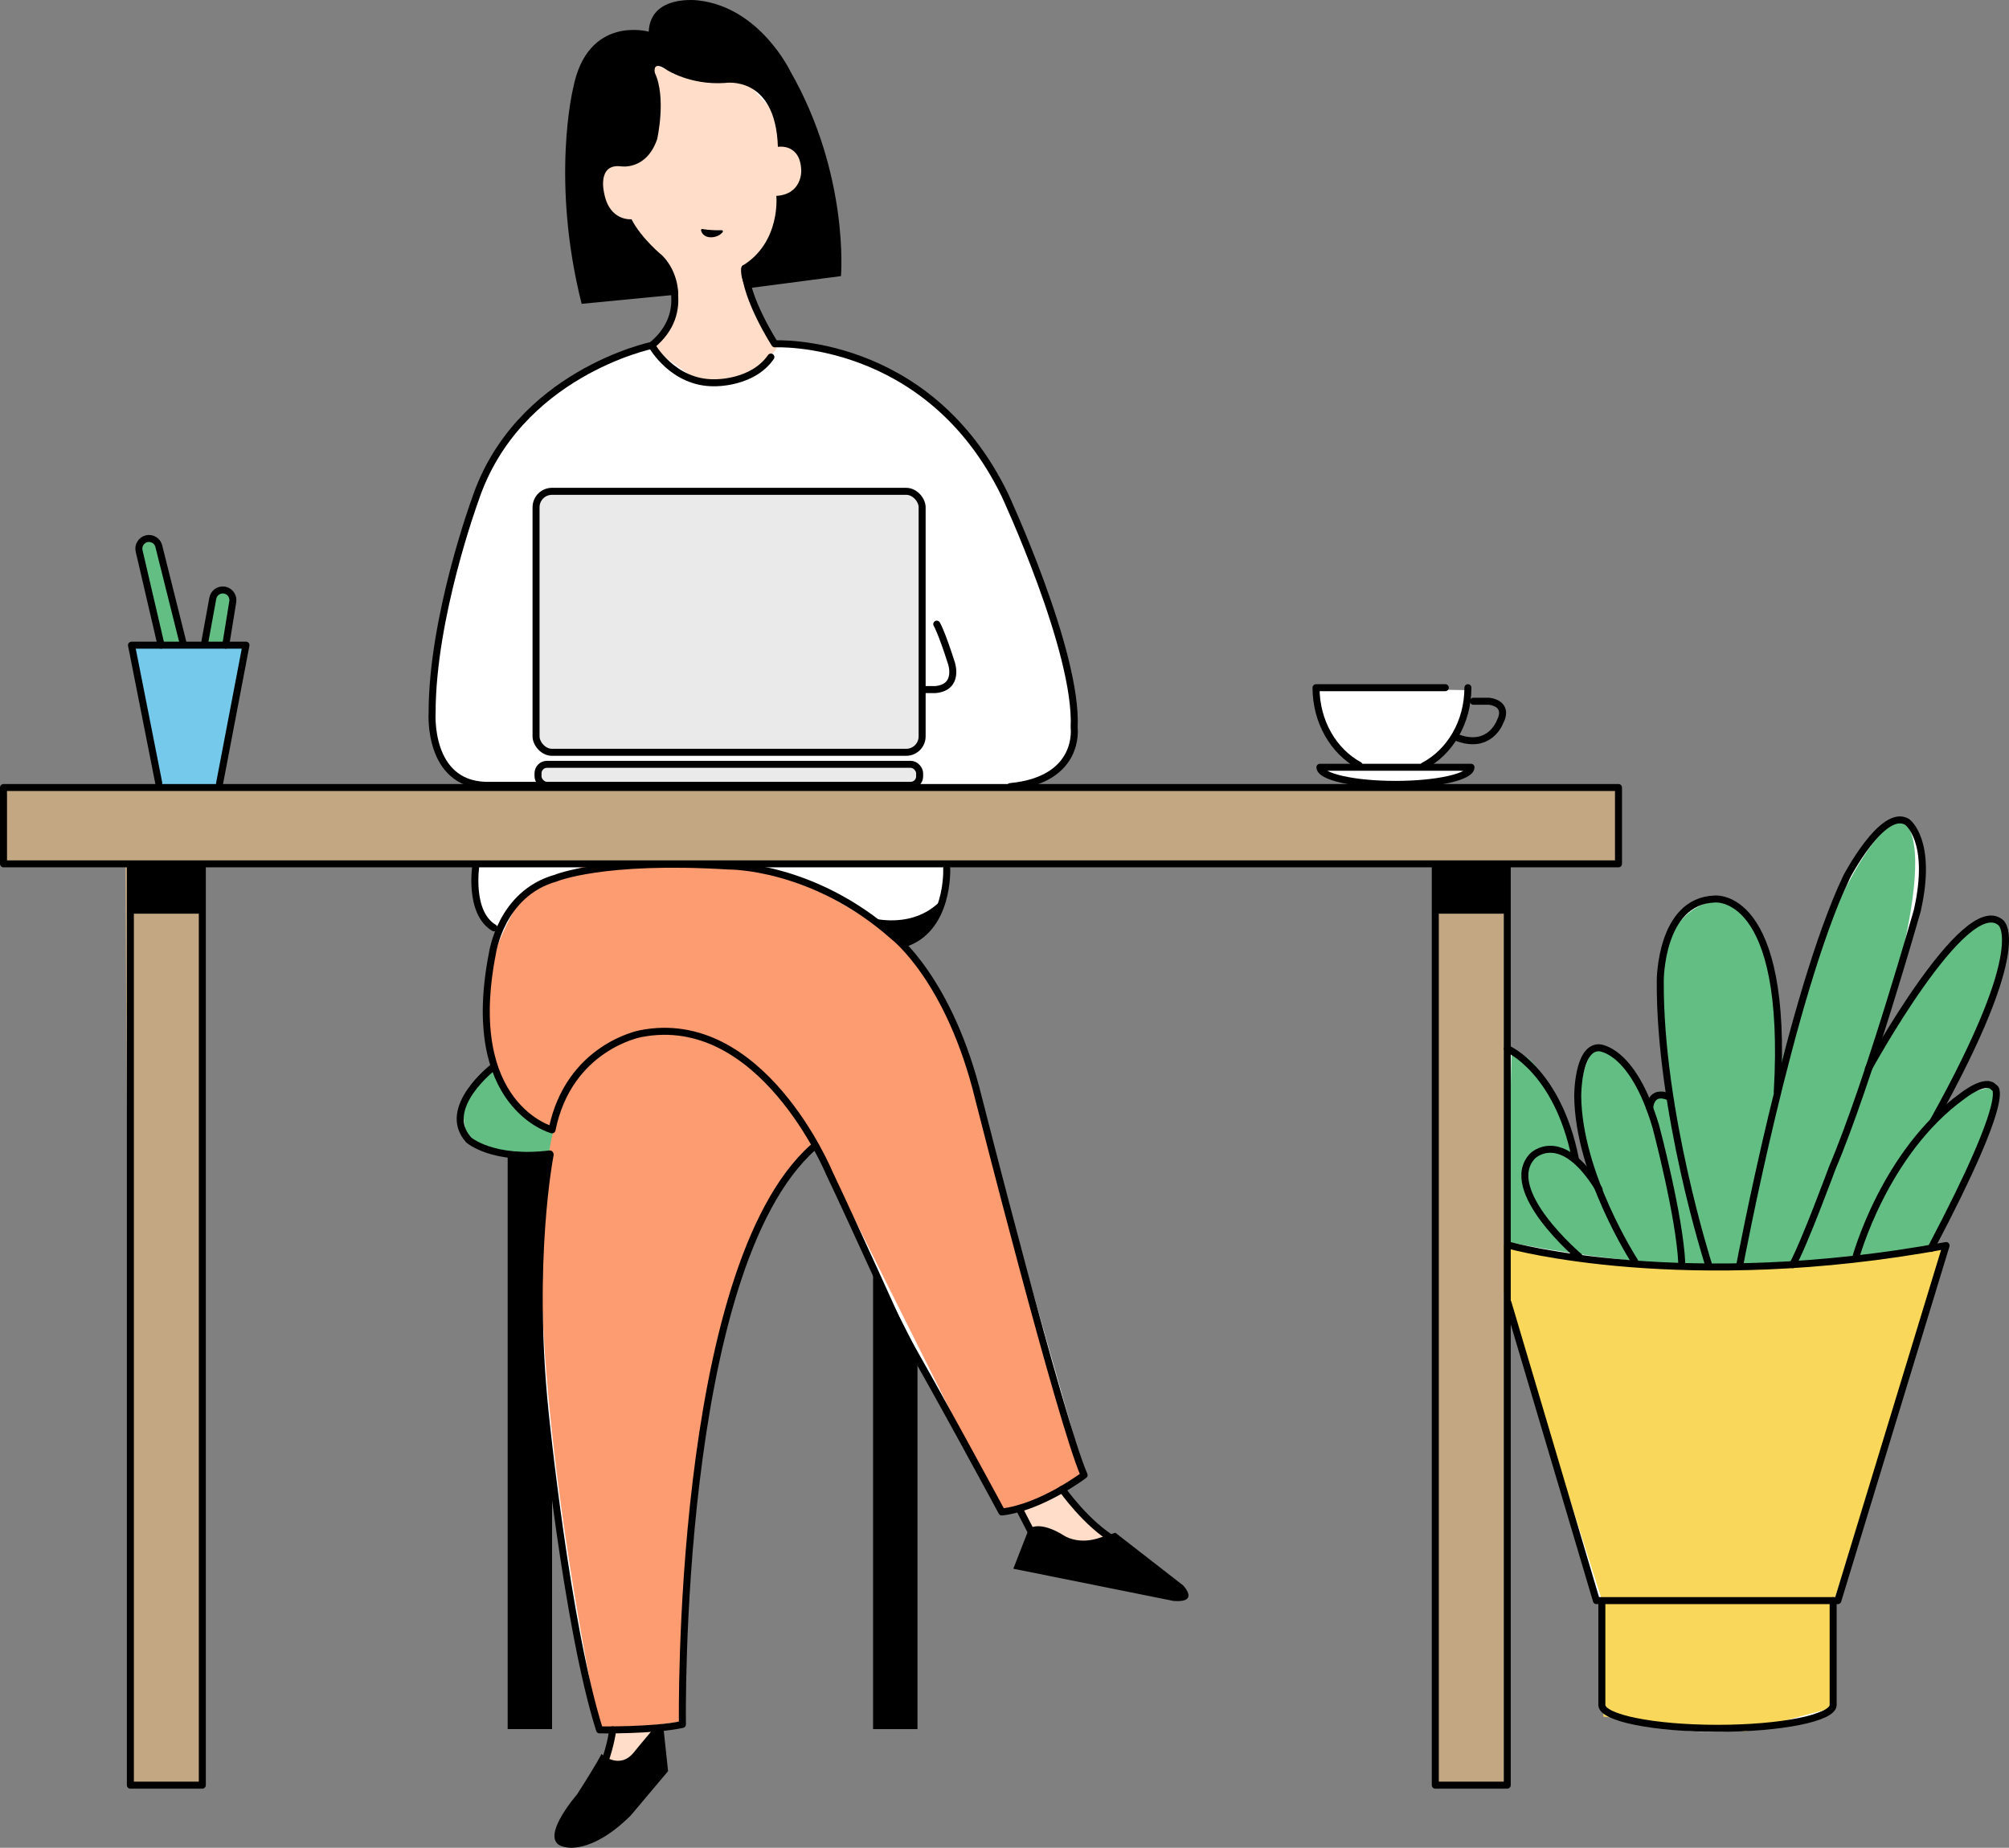 <?xml version="1.0" encoding="UTF-8"?><svg id="_レイヤー_2" xmlns="http://www.w3.org/2000/svg" width="252.077" height="231.881" viewBox="0 0 252.077 231.881"><rect x="0" y="0" width="252.077" height="231.881" fill="#808080" stroke="none"/><g id="_レイヤー_1-2"><g><rect x="109.549" y="143.408" width="5.57" height="73.582"/><polygon points="69.269 216.99 63.699 216.99 63.699 144.874 69.269 144.727 69.269 216.99"/><path d="M62.28,133.953s-7.695,4.104-3.225,9.528c0,0,5.795,1.612,10.486,1.319,0,0-5.868,32.76,5.931,72.483l1.246,.073-.806,4.031s4.764,1.539,6.962-4.617l3.078-.366s-1.173-57.312,16.124-72.702c0,0,14.731,30.195,23.819,46.099l1.759-.293,1.759,3.151s2.565,.147,4.177,1.319c0,0,3.591,1.173,6.376-.879,0,0-5.936-3.151-6.523-6.23l2.712-1.686-14.804-52.035s-4.251-10.847-7.769-14.511c0,0,5.717-2.492,5.423-9.967l61.343-.22-.22,115.503,9.308,.073-.073-59.364,11.213,36.205,.586,13.412s11.653,6.962,28.876-.073l-.147-12.972,.66-.366,13.778-44.486-1.686,.22s7.842-13.998,7.988-19.715c0,0-1.026-2.712-7.622,3.298,0,0,11.286-19.128,7.915-24.405,0,0-3.078-1.466-6.156,2.785l-10.114,15.024s8.721-21.18,5.497-28.802c0,0-1.099-5.35-6.816,2.565,0,0-7.988,18.249-10.187,29.389,0,0,1.466-26.237-8.941-23.672,0,0-6.669,.513-5.717,13.852,0,0,2.125,21.913,5.936,32.027l-3.445-.147s-4.397-30.781-11.58-26.97c0,0-3.445,4.031,.293,15.977l-2.052-2.345s-3.225-12.972-8.428-13.632v-23.233l13.925-.147v-9.821l-23.306,.073,4.324-1.832-4.764-.806s4.031-3.005,4.91-9.454l-19.202-.293s-1.173,6.156,5.13,9.821l-4.544,.22s.879,1.392,5.57,2.419l-42.288-.073s9.088-1.686,4.69-16.197c0,0-7.036-23.526-13.778-29.389,0,0-10.407-10.554-22.719-10.114,0,0-2.932-4.471-3.811-9.161l8.501-9.454-.586-8.501-8.062-8.355-13.485-.293-5.57,13.045,1.466,10.26,8.208,1.466s2.345,7.622-2.199,11.433c0,0-10.554,1.759-18.762,12.019,0,0-17.003,37.67-3.371,43.24l-31.954,.147,3.371-17.736-2.419-.073,.806-5.423s0-1.392-.879-1.466c0,0-1.319-.586-1.906,1.099l-.879,5.57-2.785,.073-2.858-12.166s-.293-1.612-1.686-1.099c0,0-1.246,0-.733,2.492l2.785,10.847h-3.958l3.664,17.809-19.495,.147v9.528h15.757v115.65l9.088-.073,.073-115.65,34.153,.147s-1.099,6.816,2.712,7.988c0,0-2.785,10.92-.073,17.443Z" fill="#fff"/><polygon points="186.724 156.013 205.095 158.749 228.499 158.652 243.792 156.795 230.111 200.964 230.111 214.253 218.971 217.283 201.187 215.426 201.187 201.355 186.724 156.013" fill="#f8d75a"/><polygon points="62.133 133.88 64.479 139.01 69.902 141.649 68.876 145.02 63.013 144.727 58.616 142.968 57.883 138.571 62.133 133.88" fill="#63be84"/><polygon points="20.066 98.408 16.255 81.112 30.912 80.966 27.101 98.555 20.066 98.408" fill="#75c9eb"/><polygon points="133.517 187.015 139.233 193.097 133.59 193.977 130.219 193.684 128.167 189.286 133.517 187.015" fill="#ffddc8"/><polygon points="76.864 216.99 81.995 217.136 78.623 221.973 75.106 222.633 76.864 216.99" fill="#ffddc8"/><path d="M83.631,8.752l9.87,1.417,4.984,5.277,2.785,4.984-.879,6.596-7.329,7.036,4.397,9.674-2.932,3.664-6.889,.44-5.717-4.104,2.785-3.958-.44-5.717-5.57-6.01-3.664-2.345v-6.449l5.13-10.554s-1.27-2.101,3.469,.049Z" fill="#ffddc8"/><path d="M69.462,141.747s-17.003-7.622-3.909-29.315c0,0,19.544-14.853,46.318,5.081,0,0,6.645,5.179,11.335,21.889l12.703,45.732s-6.84,4.495-10.358,4.495l-22.866-45.732s-14.853,2.345-17.003,72.116l-10.358,1.368s-11.433-52.426-5.863-75.634Z" fill="#fd9b71"/><polygon points="25.685 108.522 25.294 224.025 16.499 224.025 15.717 108.327 .082 108.327 .864 99.141 202.945 98.946 202.945 108.327 188.679 108.522 188.679 223.83 180.275 224.025 180.275 108.718 25.685 108.522" fill="#c2a782"/><path d="M189.069,155.818s29.902,6.645,53.55,.782c0,0,9.967-20.521,7.036-20.13,0,0-5.472,1.173-6.84,3.713,0,0,11.726-22.28,7.622-24.625,0,0-4.69-1.563-15.83,18.371,0,0,9.576-27.752,3.909-31.074,0,0-6.254,.391-15.049,30.488,0,0-.977-23.452-8.795-20.13,0,0-7.817,.977-6.059,15.049l.586,9.772s-.586-2.932-2.736,.782c0,0-2.541-8.599-6.254-7.427,0,0-4.3,4.69-.195,16.026l-2.736-1.954s-2.932-14.071-7.622-13.29l-.586,23.648Z" fill="#63be84"/><path d="M83.631,8.752s2.932,1.954,7.329,1.661c0,0,6.352-1.075,6.645,8.013,0,0,2.854-.499,2.932,3.029,0,0,.098,2.932-3.127,3.127,0,0,.586,5.863-4.3,8.795,0,0-.489,.782,.489,2.834l11.922-1.563s1.075-12.703-6.352-25.7c0,0-3.811-8.013-11.531-8.892,0,0-6.015-.826-6.245,3.918,0,0-7.691-2.165-9.487,7.124,0,0-2.834,11.531,1.075,27.03l12.117-1.173s.098-2.698-1.954-4.848c0,0-2.625-2.113-3.909-4.593,0,0-2.736,.293-3.42-3.225,0,0-.961-3.737,2.052-3.42,0,0,3.225,.586,4.593-3.42,0,0,1.173-5.179-.293-8.306,0,0-.391-1.661,1.466-.391Z"/><path d="M93.459,33.678c.092,3.823,3.756,9.471,3.756,9.471,0,0,19.191-.977,28.865,18.957,0,0,9.186,19.739,8.697,29.218,0,0,.879,6.528-8.013,7.388" fill="none" stroke="#000" stroke-linecap="round" stroke-linejoin="round" stroke-width=".879"/><path d="M83.557,33.494s3.454,5.573-1.782,9.85c0,0-16.905,3.518-22.182,19.446,0,0-5.375,14.658-5.375,26.677,0,0-.586,8.892,6.743,9.088h13.681" fill="none" stroke="#000" stroke-linecap="round" stroke-linejoin="round" stroke-width=".879"/><path d="M117.54,78.327s.586,.953,1.837,4.885c0,0,1.046,3.03-1.983,3.323h-1.338" fill="none" stroke="#000" stroke-linecap="round" stroke-linejoin="round" stroke-width=".879"/><path d="M81.775,43.344s2.638,4.788,7.915,4.69c0,0,4.736,.105,7.036-3.225" fill="none" stroke="#000" stroke-linecap="round" stroke-linejoin="round" stroke-width=".879"/><rect x="67.26" y="61.658" width="48.443" height="32.751" rx="2" ry="2" fill="#eaeaea" stroke="#000" stroke-linecap="round" stroke-linejoin="round" stroke-width=".879"/><rect x="67.508" y="95.917" width="47.882" height="2.638" rx="1.125" ry="1.125" fill="#eaeaea" stroke="#000" stroke-linecap="round" stroke-linejoin="round" stroke-width=".879"/><path d="M20.212,80.966l-2.756-11.825c-.163-.679,.26-1.369,.939-1.532l0-0c.679-.163,1.369,.26,1.532,.939l3.071,12.271" fill="#63be84" stroke="#000" stroke-linecap="round" stroke-linejoin="round" stroke-width=".879"/><path d="M25.636,80.917l1.065-5.832c.12-.688,.782-1.153,1.47-1.033l0,0c.688,.12,1.153,.782,1.033,1.47l-.881,5.444" fill="#63be84" stroke="#000" stroke-linecap="round" stroke-linejoin="round" stroke-width=".879"/><polyline points="19.919 98.262 16.499 80.966 30.864 80.966 27.541 98.36" fill="none" stroke="#000" stroke-linecap="round" stroke-linejoin="round" stroke-width=".879"/><path d="M118.787,108.973s.365,7.758-5.471,9.499" fill="none" stroke="#000" stroke-linecap="round" stroke-linejoin="round" stroke-width=".879"/><path d="M59.712,108.582s-.949,5.95,2.275,7.856" fill="none" stroke="#000" stroke-linecap="round" stroke-linejoin="round" stroke-width=".879"/><path d="M61.785,119.644s1.033-7.506,7.935-9.441c0,0,5.878-2.501,21.709-1.524,0,0,10.574-.156,20.715,8.855,0,0,7.008,5.353,10.652,20.345,0,0,10.301,40.589,13.232,47.234,0,0-5.337,4.046-10.321,4.632,0,0-8.441-15.653-12.448-22.493,0,0-6.215-13.778-9.244-20.13,0,0-8.463-20.423-23.668-17.395,0,0-8.981,1.662-11.081,12.059,0,0-11.238-2.95-7.482-22.141Z" fill="none" stroke="#000" stroke-linecap="round" stroke-linejoin="round" stroke-width=".879"/><path d="M68.994,144.812c-7.231,.879-10.183-1.759-10.183-1.759-3.616-4.006,3.108-9.166,3.108-9.166" fill="none" stroke="#000" stroke-linecap="round" stroke-linejoin="round" stroke-width=".879"/><path d="M69.023,144.947s-2.59,13.119-.635,32.174c0,0,2.687,26.824,6.839,39.967,0,0,6.881,.098,10.398-.684,0,0-.881-57.092,16.415-72.434" fill="none" stroke="#000" stroke-linecap="round" stroke-linejoin="round" stroke-width=".879"/><path d="M170.538,96.032c-3.2-1.74-5.41-5.444-5.41-9.733h16.22" fill="none" stroke="#000" stroke-linecap="round" stroke-linejoin="round" stroke-width=".879"/><path d="M184.184,86.3c0,4.346-2.269,8.092-5.539,9.802" fill="none" stroke="#000" stroke-linecap="round" stroke-linejoin="round" stroke-width=".879"/><path d="M184.868,88.001h1.954s2.638,.195,1.368,2.638c0,0-1.27,3.42-5.277,1.954" fill="none" stroke="#000" stroke-linecap="round" stroke-linejoin="round" stroke-width=".879"/><path d="M184.574,96.287c0,1.187-4.244,2.15-9.479,2.15-5.235,0-9.479-.962-9.479-2.15h18.821" fill="none" stroke="#000" stroke-linecap="round" stroke-linejoin="round" stroke-width=".879"/><path d="M232.847,157.831s3.582-13.216,13.387-20.286c0,0,2.932-2.345,3.947-1.075,0,0,2.722,.049-7.905,20.203" fill="none" stroke="#000" stroke-linecap="round" stroke-linejoin="round" stroke-width=".879"/><path d="M218.287,158.808s6.352-33.869,13.387-48.722c0,0,4.593-8.795,7.622-6.938,0,0,3.274,2.296,1.27,11.14,0,0-6.156,21.693-10.651,32.247,0,0-3.518,9.537-4.984,12.175" fill="none" stroke="#000" stroke-linecap="round" stroke-linejoin="round" stroke-width=".879"/><path d="M234.43,134.124s12.078-22.084,16.573-18.371c0,0,4.075,2.492-8.432,24.943" fill="none" stroke="#000" stroke-linecap="round" stroke-linejoin="round" stroke-width=".879"/><path d="M214.378,158.71s-6.156-19.211-6.059-35.628c0,0-.015-10.016,6.82-10.26,0,0,9.328-1.099,7.862,24.21" fill="none" stroke="#000" stroke-linecap="round" stroke-linejoin="round" stroke-width=".879"/><path d="M205.095,158.261s-7.036-10.847-7.133-20.716c0,0-.024-6.083,2.658-6.059,0,0,4.207,.049,7.139,9.87,0,0,3.005,11.286,3.264,17.223" fill="none" stroke="#000" stroke-linecap="round" stroke-linejoin="round" stroke-width=".879"/><path d="M198.157,157.714s-9.894-8.37-5.863-12.645c0,0,3.591-3.64,8.355,4.202" fill="none" stroke="#000" stroke-linecap="round" stroke-linejoin="round" stroke-width=".879"/><path d="M189.143,131.608s6.303,2.672,8.526,13.812" fill="none" stroke="#000" stroke-linecap="round" stroke-linejoin="round" stroke-width=".879"/><path d="M189.479,156.307s21.967,6.059,54.703,0l-13.583,44.56h-30.293l-11.091-37.377" fill="none" stroke="#000" stroke-linecap="round" stroke-linejoin="round" stroke-width=".879"/><path d="M200.991,201.257v12.703c0,1.619,6.497,2.932,14.511,2.932s14.511-1.312,14.511-2.932v-13.094" fill="none" stroke="#000" stroke-linecap="round" stroke-linejoin="round" stroke-width=".879"/><rect x=".44" y="98.828" width="202.639" height="9.579" fill="none" stroke="#000" stroke-linecap="round" stroke-linejoin="round" stroke-width=".879"/><rect x="16.359" y="108.663" width="9.027" height="115.362" fill="none" stroke="#000" stroke-linecap="round" stroke-linejoin="round" stroke-width=".879"/><rect x="16.359" y="108.663" width="9.027" height="5.999"/><rect x="180.092" y="108.663" width="9.027" height="115.362" fill="none" stroke="#000" stroke-linecap="round" stroke-linejoin="round" stroke-width=".879"/><rect x="180.092" y="108.663" width="9.027" height="5.999"/><path d="M127.146,196.863l1.951-4.999s1.217-1.16,4.415,.844c0,0,1.581,1.098,4.105,.387l2.332-.748,8.488,6.598s2.165,2.205-1.172,1.965l-20.119-4.047Z"/><path d="M133.272,186.892s3.061,4.38,6.645,6.449" fill="none" stroke="#000" stroke-linecap="round" stroke-linejoin="round" stroke-width=".879"/><path d="M83.241,216.794l.586,5.472-4.69,5.57c-4.984,4.935-8.182,3.969-8.182,3.969-3.811-.586,1.44-6.607,1.44-6.607,2.638-4.104,3.074-5.091,3.074-5.091,0,0,2.203,2.062,4.053-.184,0,0,1.247-1.546,2.352-2.836,0,0,.851-.148,1.368-.293Z"/><path d="M76.889,217.087s-.224,1.822-1.053,4.125" fill="none" stroke="#000" stroke-linecap="round" stroke-linejoin="round" stroke-width=".879"/><path d="M88.107,28.882s.971,.204,2.452,.153c0,0-.441,.645-1.462,.594,0,0-.806,0-.99-.747Z" stroke="#000" stroke-linecap="round" stroke-linejoin="round" stroke-width=".293"/><line x1="128.093" y1="189.726" x2="130.585" y2="194.563" fill="none" stroke="#000" stroke-linecap="round" stroke-linejoin="round" stroke-width=".879"/><path d="M109.234,115.167s5.472,1.661,9.088-2.443c0,0-.998,6.08-5.375,5.375l-3.713-2.932Z"/><path d="M206.991,139.069s.058-2.404,2.404-1.426" fill="none" stroke="#000" stroke-linecap="round" stroke-linejoin="round" stroke-width=".879"/></g></g></svg>